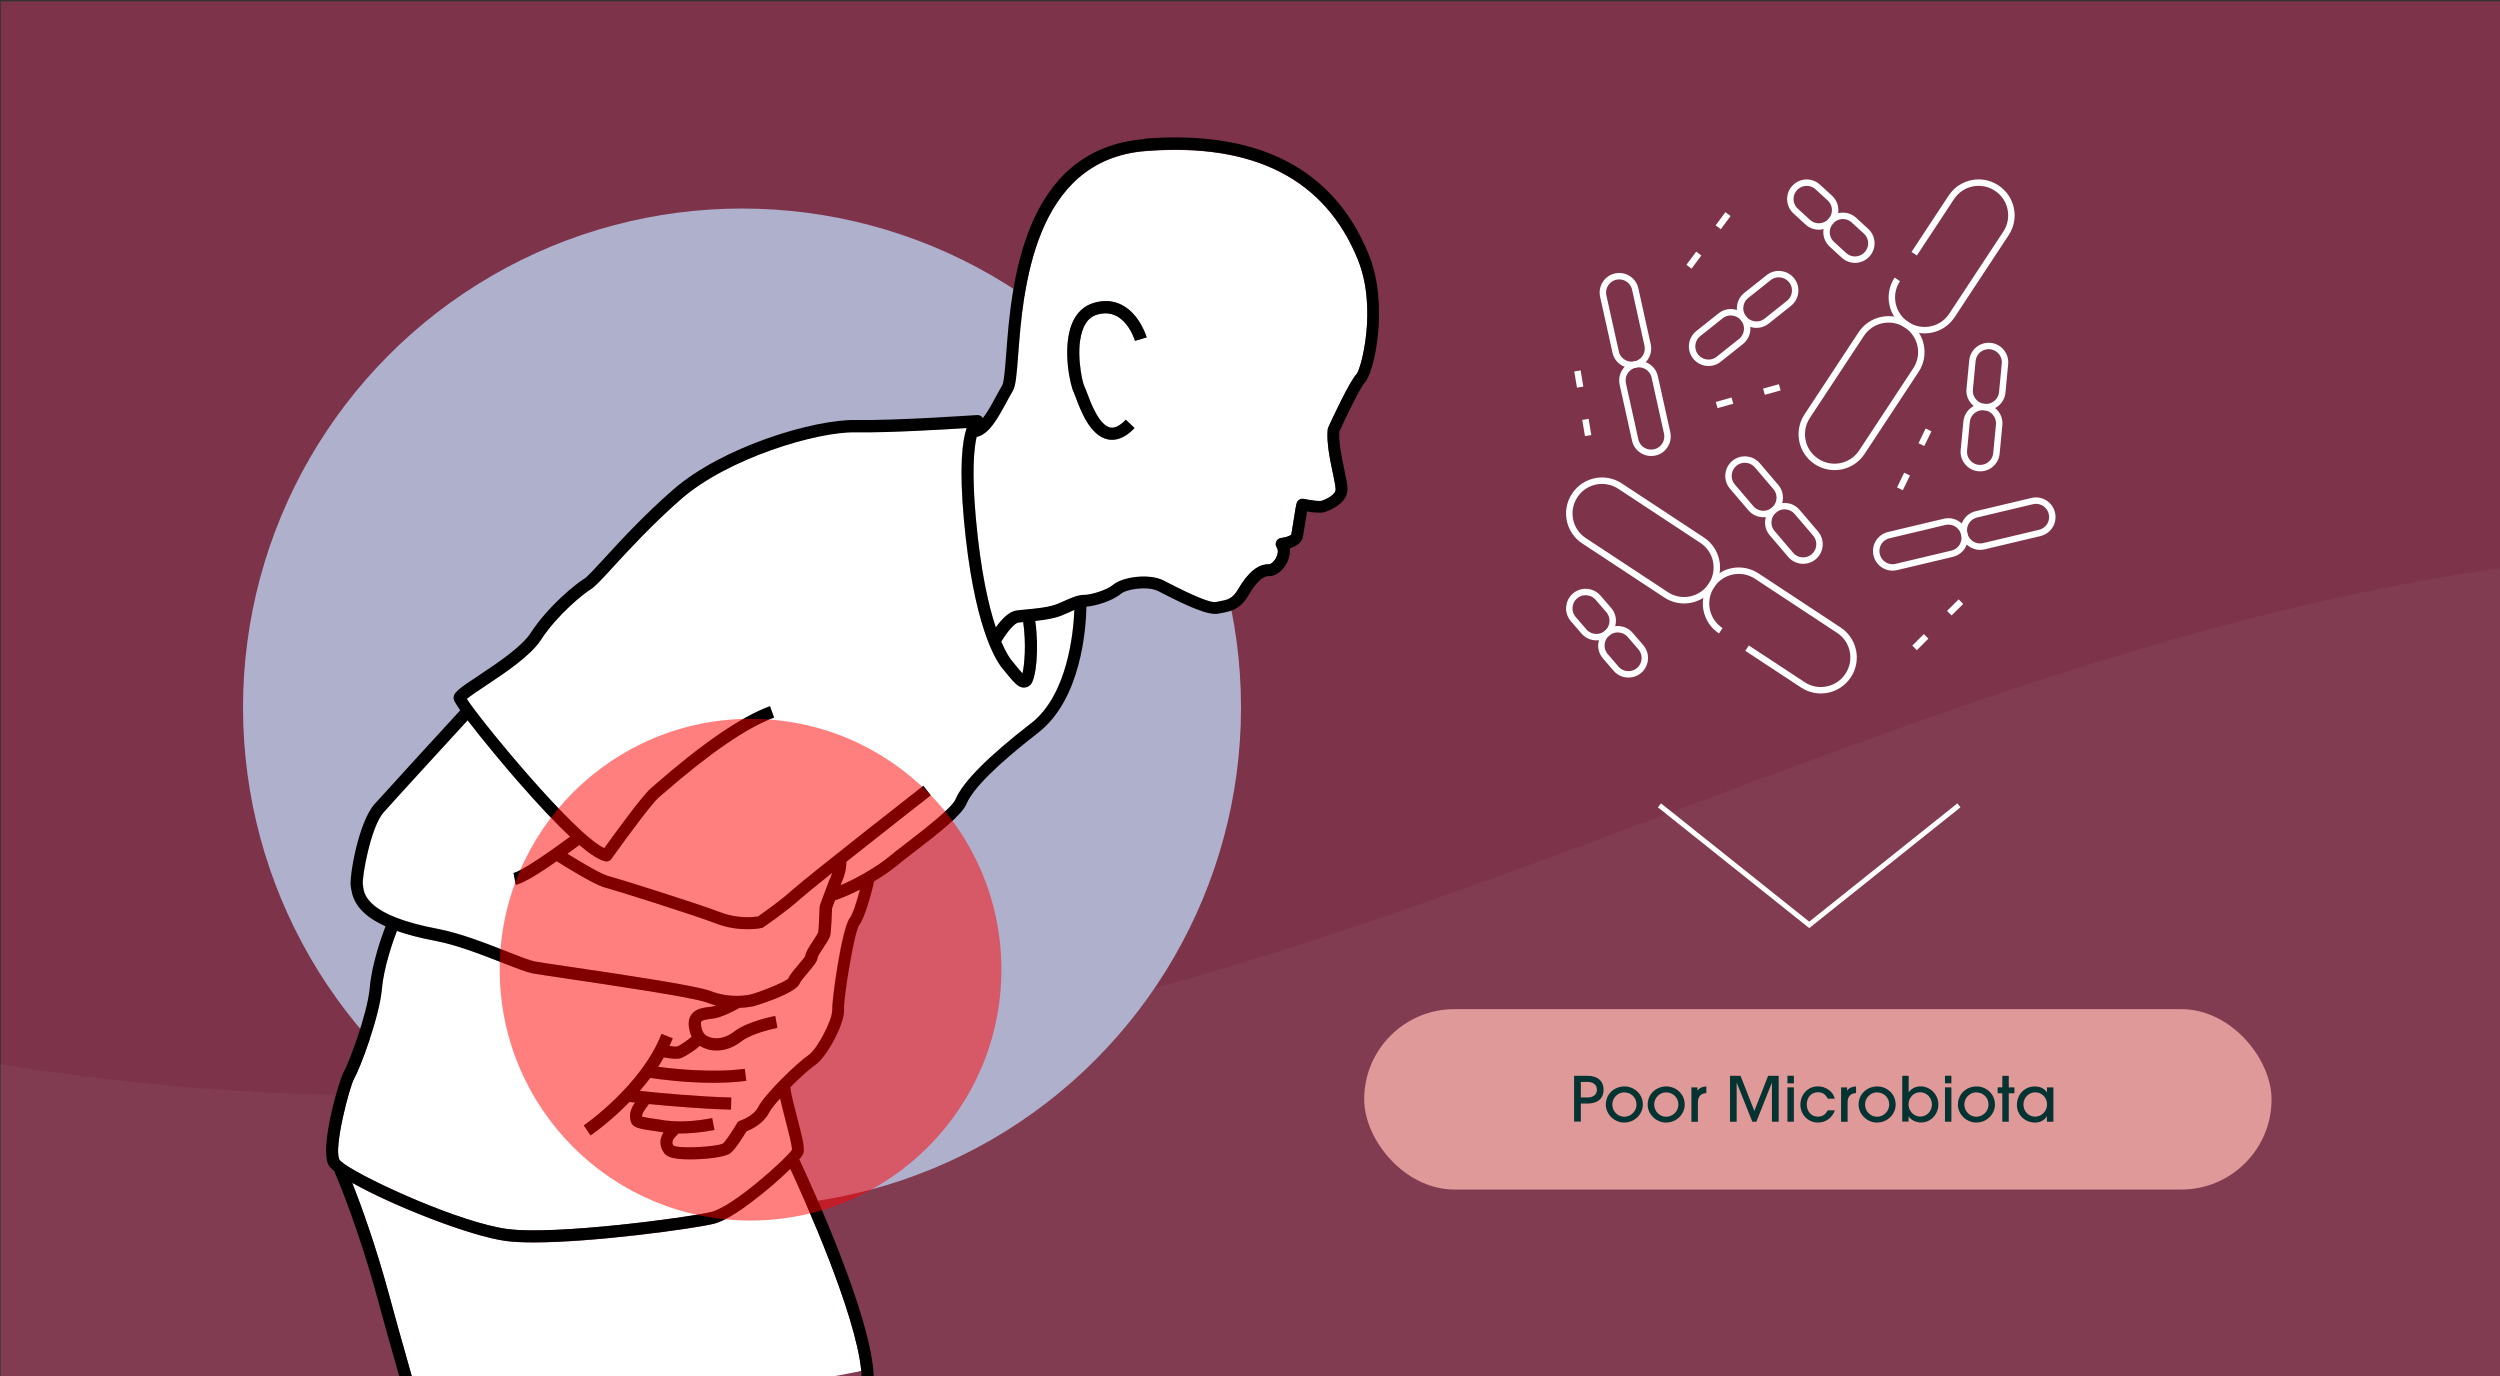 <svg viewBox="0 0 322.5 177.5" xmlns:xlink="http://www.w3.org/1999/xlink" xmlns="http://www.w3.org/2000/svg" id="Layer_1"><rect x="0" y="0" width="322.5" height="177.5" fill="#333333" stroke="none"/><defs><style>.cls-1,.cls-2,.cls-3{fill:none;}.cls-4{opacity:.07;}.cls-4,.cls-5{fill:#fff;}.cls-6{fill:red;opacity:.5;}.cls-6,.cls-7{isolation:isolate;}.cls-8{clip-path:url(#clippath-1);}.cls-9{clip-path:url(#clippath-3);}.cls-10{clip-path:url(#clippath-2);}.cls-2{stroke-width:.83px;}.cls-2,.cls-3{stroke:#fff;stroke-miterlimit:10;}.cls-3{stroke-width:.65px;}.cls-11{fill:#7d344b;}.cls-12{fill:#053331;}.cls-13{fill:#e09999;}.cls-14{fill:#afb0cc;}.cls-15{opacity:.56;}.cls-16{clip-path:url(#clippath);}</style><clipPath id="clippath"><rect transform="translate(322.5 177.5) rotate(-180)" height="177.5" width="322.5" x="0" class="cls-1"></rect></clipPath><clipPath id="clippath-1"><rect transform="translate(322.5 -240.52) rotate(-180)" height="177.5" width="322.5" y="-209.01" x="0" class="cls-1"></rect></clipPath><clipPath id="clippath-2"><rect transform="translate(1090.78 177.5) rotate(-180)" height="177.5" width="322.5" x="384.14" class="cls-1"></rect></clipPath><clipPath id="clippath-3"><rect transform="translate(1090.78 -240.52) rotate(-180)" height="177.5" width="322.5" y="-209.01" x="384.14" class="cls-1"></rect></clipPath></defs><rect height="177.5" width="322.5" y=".18" x=".1" class="cls-11"></rect><g class="cls-15"><g class="cls-16"><path d="M-80.64,92.38c12.41,23.2,34.08,34.41,58.86,40.47,57.21,13.99,117.98,9.8,174.6-6.44,55.59-15.95,108.02-43.3,165.13-52.42,75.27-12.02,155.65,10.17,212.97,60.72l7.37,57.58L-84.34,272.03l3.71-179.65Z" class="cls-4"></path></g></g><g id="Fast_Forward"><polyline points="214.07 103.89 233.39 119.31 252.7 103.89" class="cls-3"></polyline></g><rect ry="11.64" rx="11.64" height="23.27" width="117.05" y="130.18" x="175.98" class="cls-13"></rect><g id="Group_446"><g id="Group_4-2"><g class="cls-7" id="The_Resiliency_Triad"><g class="cls-7"><path d="M203.06,144.7v-5.92h1.72c1.27,0,2.08.63,2.08,1.79s-.79,1.79-2.07,1.79h-.86v2.33h-.86ZM204.78,141.57c.76,0,1.22-.36,1.22-1s-.47-1-1.22-1h-.85v2h.86Z" class="cls-12"></path><path d="M209.51,144.81c-1.25,0-2.36-1.06-2.36-2.31,0-1.35,1.06-2.35,2.42-2.35,1.22,0,2.38.96,2.36,2.37-.02,1.18-1.01,2.29-2.42,2.29ZM209.54,140.91c-.83,0-1.55.7-1.55,1.57s.7,1.58,1.54,1.58,1.58-.69,1.58-1.58-.7-1.56-1.57-1.56Z" class="cls-12"></path><path d="M214.91,144.81c-1.25,0-2.36-1.06-2.36-2.31,0-1.35,1.06-2.35,2.42-2.35,1.22,0,2.38.96,2.36,2.37-.02,1.18-1.01,2.29-2.42,2.29ZM214.94,140.91c-.83,0-1.55.7-1.55,1.57s.7,1.58,1.54,1.58,1.58-.69,1.58-1.58-.7-1.56-1.57-1.56Z" class="cls-12"></path><path d="M218.19,144.7v-4.43h.78v.4h.02c.2-.29.54-.49,1.13-.52v.86c-.72.02-1.09.46-1.09,1.21v2.49h-.83Z" class="cls-12"></path><path d="M228.58,144.7v-5h-.02l-1.99,5h-.52l-2-5h-.02v5h-.86v-5.92h1.36l1.78,4.53,1.78-4.53h1.36v5.92h-.86Z" class="cls-12"></path><path d="M230.58,139.75v-.98h.83v.98h-.83ZM230.58,144.7v-4.43h.83v4.43h-.83Z" class="cls-12"></path><path d="M236.7,143.23c-.35,1-1.2,1.58-2.18,1.58-1.27,0-2.27-1.02-2.27-2.29,0-1.33.97-2.38,2.26-2.38,1.01,0,1.93.63,2.19,1.59h-.92c-.25-.52-.65-.83-1.25-.83-.87,0-1.46.66-1.46,1.57s.6,1.58,1.44,1.58c.57,0,1.02-.3,1.26-.82h.93Z" class="cls-12"></path><path d="M237.5,144.7v-4.43h.78v.4h.02c.2-.29.54-.49,1.13-.52v.86c-.72.02-1.09.46-1.09,1.21v2.49h-.83Z" class="cls-12"></path><path d="M242.12,144.81c-1.25,0-2.36-1.06-2.36-2.31,0-1.35,1.06-2.35,2.42-2.35,1.22,0,2.38.96,2.36,2.37-.02,1.18-1.01,2.29-2.42,2.29ZM242.14,140.91c-.83,0-1.55.7-1.55,1.57s.7,1.58,1.54,1.58,1.58-.69,1.58-1.58-.7-1.56-1.57-1.56Z" class="cls-12"></path><path d="M245.39,144.7v-5.92h.83v2.1h.02c.36-.49.92-.74,1.52-.74,1.25,0,2.29,1.06,2.29,2.33s-.98,2.33-2.22,2.33c-.64,0-1.23-.26-1.6-.75h-.02v.64h-.82ZM249.22,142.48c0-.84-.66-1.58-1.52-1.58s-1.5.72-1.5,1.56.66,1.58,1.51,1.58,1.51-.7,1.51-1.57Z" class="cls-12"></path><path d="M250.9,139.75v-.98h.83v.98h-.83ZM250.9,144.7v-4.43h.83v4.43h-.83Z" class="cls-12"></path><path d="M254.93,144.81c-1.25,0-2.36-1.06-2.36-2.31,0-1.35,1.06-2.35,2.42-2.35,1.22,0,2.38.96,2.36,2.37-.02,1.18-1.01,2.29-2.42,2.29ZM254.95,140.91c-.83,0-1.55.7-1.55,1.57s.7,1.58,1.54,1.58,1.58-.69,1.58-1.58-.7-1.56-1.57-1.56Z" class="cls-12"></path><path d="M258.3,144.7v-3.67h-.6v-.76h.6v-1.49h.83v1.49h.73v.76h-.73v3.67h-.83Z" class="cls-12"></path><path d="M264.05,144.7v-.69h-.02c-.31.53-.87.8-1.5.8-1.29,0-2.35-.98-2.35-2.25,0-1.42,1.02-2.41,2.32-2.41.65,0,1.19.24,1.54.74h.02v-.62h.83v4.43h-.83ZM264.07,142.49c0-.86-.62-1.58-1.54-1.58-.83,0-1.51.71-1.51,1.58s.68,1.56,1.51,1.56,1.54-.72,1.54-1.56Z" class="cls-12"></path></g></g></g></g><g class="cls-15"><g class="cls-8"><path d="M-80.64-116.63c12.41,23.2,34.08,34.41,58.86,40.47,57.21,13.99,117.98,9.8,174.6-6.44,55.59-15.95,108.02-43.3,165.13-52.42,75.27-12.02,155.65,10.17,212.97,60.72l7.37,57.58L-84.34,63.02l3.71-179.65Z" class="cls-4"></path></g></g><g class="cls-15"><g class="cls-10"><path d="M303.5,92.38c12.41,23.2,34.08,34.41,58.86,40.47,57.21,13.99,117.98,9.8,174.6-6.44,55.59-15.95,108.02-43.3,165.13-52.42,75.27-12.02,155.65,10.17,212.97,60.72l7.37,57.58-622.64,79.75,3.71-179.65Z" class="cls-4"></path></g></g><g class="cls-15"><g class="cls-9"><path d="M303.5-116.63c12.41,23.2,34.08,34.41,58.86,40.47,57.21,13.99,117.98,9.8,174.6-6.44,55.59-15.95,108.02-43.3,165.13-52.42,75.27-12.02,155.65,10.17,212.97,60.72l7.37,57.58L299.79,63.02l3.71-179.65Z" class="cls-4"></path></g></g><circle r="64.37" cy="91.27" cx="95.72" class="cls-14"></circle><path d="M171.34,55.17c.46-1,2.78-6.02,3.66-6.89.63-.78,2.68-8.56.17-14.76-4.21-10.41-13.43-15.12-27.4-14.02-14.52,1.14-15.8,18.11-16.42,26.26-.2,2.71-.32,4.04-.71,4.71-.28.48-.54.97-.81,1.45-1.15,2.11-2.24,4.13-3.85,4.47-.35,1.5-.64,4.52-.1,10.44.62,6.88,1.65,11.33,2.58,14.13.7-.99,1.66-2.05,2.68-2.18.34-.05.76-.09,1.22-.13,1.29-.12,3.05-.29,4.08-.73.32-.14.61-.26.87-.38,1.02-.45,1.76-.78,2.64-.78.8,0,2.85-.62,3.62-1.28,1.22-1.05,4.69-1.52,6.55-.56l.33.17c3.6,1.86,5.75,2.73,6.39,2.6.16-.03.31-.06.45-.09,1.06-.2,1.7-.32,2.42-1.55,1.27-2.2,2.62-3.3,4.01-3.23.16,0,.57-.26.86-.78.23-.42.38-1,.12-1.4-.15-.23-.18-.52-.06-.77.12-.25.36-.42.63-.45.55-.06,1.2-.28,1.31-.45.06-.3.16-.99.27-1.65.26-1.67.35-2.23.45-2.47.14-.35.51-.55.89-.47.95.2,2,.32,2.26.26.72-.23,1.87-.84,1.85-1.5-.01-.41-.18-1.22-.36-2.09-.37-1.73-.82-3.89-.66-5.6,0-.09.03-.17.07-.25h0ZM146.42,43.96c-.05-.18-1.35-4.42-4.87-3.39-.81.24-1.39.79-1.78,1.7-1.12,2.6-.18,6.98.12,7.56.09.17.19.43.34.83.46,1.25,1.55,4.18,3,4.48.58.12,1.25-.22,2.01-1.01l1.13,1.08c-.97,1.01-1.94,1.52-2.9,1.52-.19,0-.37-.02-.56-.06-2.3-.48-3.5-3.72-4.15-5.47-.1-.26-.21-.55-.25-.63-.42-.78-1.53-5.67-.2-8.86.58-1.38,1.52-2.27,2.8-2.64,1.35-.4,2.6-.29,3.72.32,2.22,1.22,3.06,4.01,3.09,4.12l-1.5.44Z" class="cls-5"></path><path d="M129.17,82.77c.62,1.46,1.12,2.16,1.33,2.41l.28.34c.41.51.83,1.03,1.13,1.34.25-1.07.51-3.75.09-6.63-.23.02-.44.05-.62.07-.51.07-1.5,1.28-2.2,2.46Z" class="cls-5"></path><path d="M137.96,78.94c-.27.12-.57.25-.9.39-.98.41-2.3.61-3.52.75.51,3.63.12,7.51-.63,8.25-.24.24-.55.36-.88.35-.75-.04-1.29-.71-2.48-2.18l-.28-.34c-.85-1.04-3.7-5.51-4.94-19.21-.61-6.71-.22-10.07.36-11.75-3.08.2-10.23.62-14.35.55-4.93-.1-16.4,3.31-22.48,8.61-3.65,3.19-6.7,6.5-8.71,8.69-1.61,1.75-2.4,2.6-2.94,2.94-.97.6-4.3,3.26-6.45,6.55-1.36,2.09-4.71,4.31-7.15,5.92-.88.59-1.95,1.29-2.4,1.68,1.71,2.7,13.72,17.35,17.73,19.26,1.21-1.69,4.9-6.77,6.02-7.73.1-.09.26-.22.45-.39,6.22-5.43,11.23-8.86,14.91-10.2l.53,1.47c-3.5,1.27-8.35,4.61-14.42,9.91-.2.18-.36.31-.47.4-.85.73-4.12,5.14-6.1,7.92-.15.21-.39.33-.64.33-.06,0-.12,0-.18-.02-.79-.19-1.9-.89-3.32-2.1-.37.28-.91.68-1.53,1.13,1.87,1.16,4.39,2.63,5.21,2.85,1.44.38,11.6,3.58,14.52,4.7,2.23.86,4.3.62,4.85.54.57-.39,2.84-1.98,4.52-3.49,1.99-1.78,16.21-12.9,16.81-13.37l.96,1.23c-.09.07-6.06,4.74-10.89,8.57.01,1.23-.41,2.23-.7,2.9-.02.05-.04.09-.06.14,2.1-.89,4.74-2.41,6.27-3.69.53-.44,1.28-1.02,2.16-1.7,2.22-1.7,5.93-4.56,6.42-5.71.95-2.24,4.13-5.45,9.73-9.8,4.72-3.67,5.48-11.72,5.59-14.64-.19.08-.4.17-.63.28h0Z" class="cls-5"></path><path d="M92.07,157.88c-2.77.65-15.5,2.4-23.21,2.4-1.37,0-2.59-.06-3.56-.18-4.62-.6-14.73-4.6-19.86-7.51,1.13,2.86,3.04,8.07,4.81,14.65.86,3.18,1.6,5.78,2.25,8.08.43,1.51.81,2.84,1.14,4.05,5.13.29,37.38,1.9,57.47-2.53-.72-7.42-7.32-22.1-9.15-26.04-2.57,2.53-7.46,6.51-9.89,7.08h0Z" class="cls-5"></path><path d="M101.33,144.53c-.31-1.19-.55-2.12-.7-2.84-.68.75-1.22,1.43-1.44,1.86-.73,1.41-2.26,2.14-2.91,2.39-.41.69-1.4,2.28-2.06,2.81-.66.52-3.22.81-5.22.81-.64,0-1.22-.03-1.67-.09-.86-.11-1.37-.33-1.65-.71-.63-.85-.65-1.81-.09-2.69-.35-.06-.76-.12-1.09-.16-1.97-.27-2.85-.42-3.1-1.15-.36-1.01.03-1.82.51-2.53-.32-.03-.56-.06-.71-.08-2.52,2.59-4.84,4.2-5.02,4.32l-.88-1.29c.07-.05,7.43-5.14,10.03-11.81l1.45.57c-.13.34-.27.67-.43.99.46.06.85.09.98.07.33-.1,1.39-.82,1.89-1.27-.16-.34-.29-.76-.36-1.27-.09-.67.04-1.22.37-1.64.58-.74,1.59-.85,2.48-.95.18-.02.41-.08.66-.17-.41-.1-.83-.23-1.25-.39-1.66-.65-12.34-2.23-18.08-3.08-2.23-.33-3.84-.57-4.33-.66-.78-.15-2.13-.68-3.84-1.35-2.65-1.04-5.94-2.33-8.67-2.84-2.02-.38-3.67-.82-5.01-1.29-.49,1.31-1.69,4.69-1.93,7.46-.33,3.72-2.88,10.41-3.59,11.6-.57.96-2.67,8.92-1.9,10.43.08.15.32.35.66.59h0s0,0,0,0c3.01,2.14,15.06,7.6,21.06,8.38,6.13.8,23.11-1.46,26.21-2.19,2.8-.66,9.76-6.95,10.44-8.03.03-.52-.48-2.49-.83-3.8h0Z" class="cls-5"></path><path d="M110.92,114.75c-1.15.59-2.29,1.09-3.23,1.39-.16.45-.31.84-.38,1.03-.03.7-.11,2.93-.22,3.44-.07.37-.35.8-.87,1.59-.26.39-.68,1.02-.76,1.26-.02.51-.43,1.01-1.29,2.03-.35.41-.94,1.11-1.02,1.33-.46,1.39-5.94,2.97-6,2.99-.14.03-.8.17-1.77.2-.64.36-2.35,1.27-3.49,1.4-.53.06-1.26.14-1.43.36-.08.11-.07.35-.05.48.15,1.13.61,1.38,1.16,1.56.45.15,1.66.39,3.12-.74,1.73-1.34,5.14-1.98,5.29-2.01l.28,1.54c-.88.16-3.43.79-4.61,1.71-1.22.94-2.36,1.2-3.23,1.2-.6,0-1.07-.12-1.35-.21-.26-.09-.55-.21-.83-.39-.8.74-2.07,1.49-2.51,1.61-.15.04-.34.06-.56.06-.49,0-1.1-.09-1.57-.17-.23.41-.48.81-.73,1.21,2.23.3,7.1.8,11.18.26l.2,1.55c-1.4.18-2.86.25-4.29.25-3.58,0-6.88-.44-8.1-.63-.44.59-.9,1.15-1.36,1.68,2.36.25,7.49.74,11.81.85l-.04,1.56c-3.67-.09-7.91-.46-10.59-.72-.06.08-.12.17-.18.25-.49.66-.72,1.02-.7,1.37.4.13,1.31.25,1.89.33.53.07.97.14,1.35.21v-.02s2.21.38,5.81-.32l.3,1.53c-1.84.36-3.34.45-4.43.45-.08,0-.16,0-.24,0-.05.08-.12.16-.2.24-.77.69-.57,1.1-.41,1.33.83.43,5.54.15,6.37-.27.41-.35,1.29-1.72,1.81-2.61.1-.17.26-.3.45-.36.01,0,1.67-.53,2.28-1.72.89-1.73,5.11-5.79,6.49-6.71,1.16-.78,3.12-4.66,3.05-5.71-.09-1.31,1.23-10.66,2.27-11.99.37-.47.9-2.12,1.31-3.67h0Z" class="cls-5"></path><path d="M65.45,122.75c1.57.62,2.93,1.15,3.56,1.27.47.09,2.15.34,4.27.65,8.39,1.24,16.73,2.51,18.42,3.17,2.54.99,4.85.51,5.11.45,1-.23,4.36-1.53,4.9-2.06.18-.44.61-.96,1.28-1.75.32-.38.79-.94.92-1.17.03-.44.35-.96,1.02-1.98.24-.36.59-.9.65-1.07.05-.25.13-1.87.18-3.28,0-.08.02-.16.05-.24.03-.09.83-2.29,1.11-2.98.04-.1.09-.22.14-.34.11-.25.23-.54.34-.85-1.95,1.55-3.5,2.81-4.04,3.3-2.01,1.8-4.71,3.63-4.83,3.71-.08.06-.18.1-.27.12-.06.01-.75.16-1.81.16s-2.53-.15-4.07-.74c-2.85-1.1-13.05-4.31-14.35-4.65-1.33-.35-4.97-2.61-6.19-3.38-1.99,1.39-4.28,2.86-5.29,3.05l-.28-1.54c.96-.18,4.64-2.7,7.3-4.68-1.86-1.73-4.15-4.15-6.86-7.27-1.4-1.61-4.41-5.19-6.36-7.74-2.21,2.41-9.17,10-10.84,11.88-1.69,1.9-2.83,8.44-2.68,9.31.02.08.03.18.05.29.15,1.02.56,3.72,9.64,5.43,2.88.54,6.24,1.86,8.95,2.93h0Z" class="cls-5"></path><path d="M147.65,17.94c-15.86,1.25-17.2,19.11-17.85,27.69-.14,1.8-.28,3.65-.5,4.04-.28.49-.56.99-.83,1.49-.53.98-1.1,2.04-1.68,2.77-.15-.25-.42-.4-.73-.39-.1,0-10.43.73-15.7.64-5.28-.09-17.08,3.37-23.53,8.99-3.72,3.24-6.8,6.59-8.83,8.81-1.2,1.3-2.23,2.43-2.61,2.66-1.23.76-4.69,3.58-6.94,7.02-1.19,1.82-4.37,3.93-6.7,5.48-2.63,1.74-3.32,2.23-3.23,3.01.02.22.35.76.85,1.48-1.94,2.11-9.33,10.17-11.07,12.12-2.06,2.32-3.3,9.47-3.04,10.67.01.06.02.12.03.2.23,1.54,1.03,3.34,4.44,4.87-.52,1.36-1.77,4.89-2.03,7.9-.3,3.45-2.8,9.97-3.38,10.94-.58.98-3.12,9.65-1.95,11.94.12.23.38.5.75.8.59,1.38,3.22,7.71,5.61,16.55.86,3.19,1.6,5.8,2.26,8.1.48,1.7.9,3.17,1.26,4.51l1.51-.41c-.04-.15-.09-.32-.13-.47-.33-1.22-.71-2.54-1.14-4.05-.65-2.3-1.4-4.91-2.25-8.08-1.78-6.58-3.69-11.79-4.81-14.65,5.13,2.91,15.24,6.91,19.86,7.51.97.13,2.18.18,3.56.18,7.71,0,20.45-1.74,23.21-2.4,2.44-.57,7.32-4.55,9.89-7.08,1.83,3.94,8.43,18.62,9.15,26.04.03.31.05.61.06.9l1.56-.05c-.24-7.84-8.17-25.03-9.61-28.11.27-.31.44-.56.5-.71.25-.65-.04-1.88-.79-4.74-.34-1.31-.85-3.24-.86-3.86,1.23-1.24,2.53-2.41,3.18-2.85,1.55-1.03,3.85-5.42,3.74-7.12-.1-1.46,1.33-10.05,1.94-10.92.84-1.08,1.71-4.65,1.95-5.67,1.1-.66,2.13-1.36,2.91-2.01.5-.42,1.25-.99,2.11-1.66,3.55-2.72,6.31-4.92,6.9-6.34.83-1.96,3.94-5.05,9.25-9.17,5.57-4.33,6.16-13.55,6.21-16.25,1.16-.08,3.37-.74,4.43-1.65.72-.62,3.48-1.04,4.82-.36l.33.17c3.55,1.83,6.17,3,7.43,2.74.15-.03.29-.06.43-.08,1.18-.22,2.41-.45,3.48-2.31.9-1.56,1.83-2.45,2.56-2.45.01,0,.02,0,.03,0,.84.05,1.73-.59,2.28-1.58.37-.67.52-1.37.43-2.01.71-.21,1.54-.63,1.71-1.48.07-.37.18-1.04.29-1.75.07-.46.16-1.06.24-1.52.77.13,1.76.24,2.27.08.5-.16,3-1.05,2.95-3.03-.01-.55-.18-1.35-.4-2.37-.33-1.58-.75-3.54-.65-5.01,1.28-2.78,2.84-5.87,3.29-6.32,1.2-1.2,3.15-9.94.52-16.45-4.49-11.11-14.24-16.15-28.97-14.99h0ZM171.94,61.02c.18.86.35,1.68.36,2.09.02.66-1.13,1.28-1.85,1.5-.25.06-1.31-.06-2.26-.26-.37-.08-.74.12-.89.47-.1.25-.19.81-.45,2.47-.1.66-.21,1.35-.27,1.65-.11.17-.75.39-1.31.45-.27.03-.51.2-.63.45-.12.25-.09.54.06.77.27.39.12.98-.12,1.4-.29.52-.7.78-.86.78-1.39-.07-2.73,1.03-4.01,3.23-.71,1.23-1.36,1.36-2.42,1.55-.15.03-.3.06-.45.09-.65.13-2.8-.74-6.39-2.6l-.33-.17c-1.86-.96-5.32-.49-6.55.56-.77.66-2.82,1.28-3.62,1.28-.88,0-1.62.33-2.64.78-.26.12-.55.24-.87.38-1.03.44-2.8.61-4.08.73-.46.04-.88.08-1.22.13-1.01.13-1.98,1.2-2.68,2.18-.94-2.8-1.96-7.25-2.58-14.13-.53-5.92-.24-8.93.1-10.44,1.61-.34,2.7-2.35,3.85-4.47.26-.48.53-.98.81-1.45.39-.67.5-2,.71-4.71.61-8.15,1.89-25.11,16.42-26.26,13.97-1.1,23.19,3.61,27.4,14.02,2.51,6.2.46,13.98-.17,14.76-.88.88-3.21,5.9-3.66,6.89-.04.08-.06.17-.07.25-.16,1.71.3,3.87.66,5.6h0ZM133,93.31c-5.6,4.35-8.78,7.56-9.73,9.8-.49,1.15-4.2,4-6.42,5.71-.88.67-1.63,1.26-2.16,1.7-1.53,1.27-4.17,2.8-6.27,3.69.02-.05.04-.09.06-.14.29-.68.71-1.67.7-2.9,4.83-3.83,10.8-8.5,10.89-8.57l-.96-1.23c-.6.47-14.82,11.59-16.81,13.37-1.68,1.51-3.95,3.09-4.52,3.49-.55.08-2.62.32-4.85-.54-2.92-1.13-13.08-4.32-14.52-4.7-.82-.22-3.34-1.68-5.21-2.85.63-.45,1.16-.85,1.53-1.13,1.42,1.21,2.53,1.91,3.32,2.1.06.01.12.02.18.02.25,0,.49-.12.64-.33,1.99-2.79,5.25-7.2,6.1-7.92.11-.09.26-.23.47-.4,6.07-5.3,10.92-8.63,14.42-9.91l-.53-1.47c-3.68,1.34-8.7,4.77-14.91,10.2-.2.17-.35.3-.45.39-1.12.96-4.8,6.04-6.02,7.73-4.01-1.92-16.01-16.56-17.73-19.26.46-.39,1.52-1.1,2.4-1.68,2.44-1.62,5.78-3.83,7.15-5.92,2.15-3.29,5.48-5.95,6.45-6.55.54-.33,1.34-1.19,2.94-2.94,2.01-2.19,5.06-5.5,8.71-8.69,6.08-5.3,17.55-8.71,22.48-8.61,4.12.07,11.27-.35,14.35-.55-.57,1.68-.96,5.04-.36,11.75,1.24,13.7,4.09,18.17,4.94,19.21l.28.34c1.19,1.47,1.73,2.14,2.48,2.18.32.01.64-.11.88-.35.75-.75,1.14-4.62.63-8.25,1.23-.13,2.55-.33,3.52-.75.33-.14.63-.27.9-.39.23-.1.44-.2.63-.28-.12,2.92-.87,10.97-5.59,14.64h0ZM107.34,130.41c.07,1.05-1.88,4.94-3.05,5.71-1.38.92-5.6,4.98-6.49,6.71-.61,1.19-2.27,1.71-2.28,1.72-.19.06-.35.18-.45.36-.51.88-1.4,2.26-1.81,2.61-.83.42-5.54.7-6.37.27-.16-.22-.36-.64.41-1.33.08-.07.14-.15.2-.24.08,0,.15,0,.24,0,1.08,0,2.58-.1,4.43-.45l-.3-1.53c-3.6.7-5.78.32-5.8.32v.02c-.38-.07-.82-.13-1.35-.21-.58-.08-1.49-.21-1.89-.33-.03-.35.21-.71.7-1.37.06-.08.12-.17.18-.25,2.68.26,6.91.63,10.59.72l.04-1.56c-4.32-.11-9.45-.6-11.81-.85.46-.53.92-1.09,1.36-1.68,1.22.18,4.53.63,8.1.63,1.42,0,2.89-.07,4.29-.25l-.2-1.55c-4.08.54-8.95.03-11.18-.26.25-.39.5-.79.73-1.21.47.08,1.08.17,1.57.17.21,0,.41-.02.56-.06.45-.12,1.71-.87,2.51-1.61.28.18.57.3.83.39.28.1.75.22,1.35.21.87,0,2.01-.25,3.23-1.2,1.19-.92,3.73-1.54,4.61-1.71l-.28-1.54c-.14.03-3.56.67-5.29,2.01-1.46,1.13-2.67.89-3.12.74-.55-.19-1.01-.43-1.16-1.56-.02-.13-.03-.37.05-.48.17-.22.9-.3,1.43-.36,1.14-.13,2.86-1.04,3.49-1.4.96-.03,1.63-.17,1.77-.2.05-.01,5.53-1.6,6-2.99.08-.22.67-.92,1.02-1.33.86-1.02,1.27-1.53,1.29-2.03.09-.24.51-.88.76-1.26.52-.79.8-1.22.87-1.59.1-.51.19-2.74.22-3.44.07-.19.21-.59.38-1.03.94-.31,2.08-.8,3.23-1.39-.41,1.55-.94,3.2-1.31,3.67-1.04,1.33-2.36,10.68-2.27,11.99h0ZM46.85,114.4c-.02-.11-.03-.21-.05-.29-.14-.88,1-7.42,2.68-9.31,1.68-1.89,8.63-9.47,10.84-11.88,1.95,2.56,4.96,6.13,6.36,7.74,2.71,3.11,5,5.54,6.86,7.27-2.66,1.98-6.34,4.51-7.3,4.68l.28,1.54c1.02-.19,3.31-1.66,5.29-3.05,1.22.77,4.86,3.03,6.19,3.38,1.31.34,11.5,3.55,14.35,4.65,1.53.59,2.99.74,4.07.74s1.75-.14,1.81-.16c.1-.02.19-.06.27-.12.11-.08,2.82-1.91,4.83-3.71.55-.49,2.1-1.75,4.04-3.3-.1.32-.23.6-.34.85-.05.12-.1.23-.14.34-.28.69-1.07,2.89-1.11,2.98-.03.08-.04.16-.05.24-.05,1.4-.13,3.03-.18,3.28-.06.16-.41.71-.65,1.07-.67,1.02-.98,1.54-1.02,1.98-.13.23-.6.79-.92,1.17-.67.79-1.1,1.31-1.28,1.75-.54.52-3.91,1.83-4.9,2.06-.25.06-2.57.55-5.11-.45-1.69-.66-10.02-1.93-18.42-3.17-2.13-.31-3.81-.56-4.27-.65-.63-.12-1.99-.65-3.56-1.27-2.71-1.06-6.07-2.38-8.95-2.93-9.08-1.71-9.49-4.41-9.64-5.43h0ZM131.99,80.24c.41,2.88.16,5.56-.09,6.63-.3-.31-.72-.83-1.13-1.34l-.28-.34c-.2-.25-.71-.96-1.33-2.41.7-1.19,1.69-2.39,2.2-2.46.19-.02.4-.05.62-.07h0ZM91.71,156.36c-3.1.73-20.08,2.99-26.21,2.19-6-.78-18.05-6.24-21.06-8.38,0,0,0,0,0,0h0c-.35-.24-.58-.45-.66-.59-.77-1.51,1.34-9.47,1.9-10.43.71-1.2,3.26-7.88,3.59-11.6.24-2.77,1.43-6.15,1.93-7.46,1.34.47,2.99.91,5.01,1.29,2.73.51,6.02,1.81,8.67,2.84,1.71.67,3.07,1.2,3.84,1.35.5.09,2.11.33,4.33.66,5.74.85,16.41,2.43,18.08,3.08.42.17.84.29,1.25.39-.25.08-.48.14-.66.17-.89.1-1.91.21-2.48.95-.33.42-.46.98-.37,1.64.07.51.19.93.36,1.27-.5.46-1.56,1.17-1.89,1.27-.13.03-.52,0-.98-.07.15-.33.29-.66.43-.99l-1.45-.57c-2.59,6.66-9.95,11.76-10.03,11.81l.88,1.29c.17-.12,2.5-1.72,5.02-4.32.15.02.39.04.71.08-.48.71-.87,1.52-.51,2.53.26.73,1.14.88,3.1,1.15.32.04.73.1,1.09.16-.56.88-.54,1.84.09,2.69.28.37.78.59,1.65.71.45.06,1.03.09,1.67.09,2.01,0,4.57-.28,5.22-.81.66-.53,1.65-2.13,2.06-2.81.65-.25,2.19-.98,2.91-2.39.22-.43.76-1.11,1.44-1.86.15.73.39,1.65.7,2.84.34,1.31.86,3.28.83,3.8-.68,1.08-7.64,7.37-10.44,8.03h0Z"></path><path d="M144.82,39.4c-1.12-.61-2.37-.72-3.72-.32-1.28.38-2.22,1.27-2.8,2.64-1.33,3.19-.22,8.08.2,8.86.04.08.15.37.25.63.65,1.74,1.85,4.99,4.15,5.47.19.04.37.06.56.06.96,0,1.93-.51,2.9-1.52l-1.13-1.08c-.76.79-1.44,1.13-2.01,1.01-1.45-.3-2.54-3.23-3-4.48-.15-.39-.24-.65-.34-.83-.3-.58-1.23-4.96-.12-7.56.39-.91.97-1.47,1.78-1.7,3.52-1.03,4.82,3.21,4.87,3.39l1.5-.44c-.03-.12-.87-2.91-3.09-4.12h0Z"></path><circle r="32.36" cy="125.09" cx="96.82" class="cls-6"></circle><path d="M214.92,76.73l-10.58-6.97c-1.95-1.28-2.49-3.9-1.2-5.85h0c1.28-1.95,3.9-2.49,5.85-1.2l10.58,6.97c1.95,1.28,2.49,3.9,1.2,5.85h0c-1.28,1.95-3.9,2.49-5.85,1.2Z" class="cls-2"></path><path d="M221.98,81.37c-1.95-1.28-2.49-3.9-1.2-5.85h0c1.28-1.95,3.9-2.49,5.85-1.2l10.58,6.97c1.95,1.28,2.49,3.9,1.2,5.85h0c-1.28,1.95-3.9,2.49-5.85,1.2l-7.19-4.73" class="cls-2"></path><path d="M246.93,32.73l4.79-7.27c1.28-1.95,3.9-2.49,5.85-1.2h0c1.95,1.28,2.49,3.9,1.2,5.85l-6.97,10.58c-1.28,1.95-3.9,2.49-5.85,1.2h0c-1.95-1.28-2.49-3.9-1.2-5.85" class="cls-2"></path><path d="M233.13,53.68l6.97-10.58c1.28-1.95,3.9-2.49,5.85-1.2h0c1.95,1.28,2.49,3.9,1.2,5.85l-6.97,10.58c-1.28,1.95-3.9,2.49-5.85,1.2h0c-1.95-1.28-2.49-3.9-1.2-5.85Z" class="cls-2"></path><path d="M208.42,45.42l-1.6-7.22c-.25-1.14.46-2.27,1.6-2.52h0c1.14-.25,2.27.46,2.52,1.6l1.6,7.22c.25,1.14-.46,2.27-1.6,2.52h0c-1.14.25-2.27-.47-2.52-1.6Z" class="cls-2"></path><path d="M210.94,56.76l-1.6-7.22c-.25-1.14.46-2.27,1.6-2.52h0c1.14-.25,2.27.46,2.52,1.6l1.6,7.22c.25,1.14-.46,2.27-1.6,2.52h0c-1.14.25-2.27-.46-2.52-1.6Z" class="cls-2"></path><path d="M254.96,66.35l7.19-1.71c1.14-.27,2.27.43,2.54,1.57h0c.27,1.14-.43,2.27-1.57,2.54l-7.19,1.71c-1.14.27-2.27-.43-2.54-1.57h0c-.27-1.14.43-2.27,1.57-2.54Z" class="cls-2"></path><path d="M243.66,69.03l7.19-1.71c1.14-.27,2.27.43,2.54,1.57h0c.27,1.14-.43,2.27-1.57,2.54l-7.19,1.71c-1.14.27-2.27-.43-2.54-1.57h0c-.27-1.14.43-2.27,1.57-2.54Z" class="cls-2"></path><path d="M225.87,65.57l-2.39-2.8c-.76-.89-.65-2.22.23-2.98h0c.89-.76,2.22-.65,2.98.23l2.39,2.8c.76.89.65,2.22-.23,2.98h0c-.89.76-2.22.65-2.98-.23Z" class="cls-2"></path><path d="M231,71.58l-2.39-2.8c-.76-.89-.65-2.22.23-2.98h0c.89-.76,2.22-.65,2.98.23l2.39,2.8c.76.89.65,2.22-.23,2.98h0c-.89.76-2.22.65-2.98-.23Z" class="cls-2"></path><path d="M225.27,38.11l2.88-2.29c.91-.73,2.24-.57,2.97.34h0c.73.91.57,2.24-.34,2.97l-2.88,2.29c-.91.73-2.24.57-2.97-.34h0c-.73-.91-.57-2.24.34-2.97Z" class="cls-2"></path><path d="M219.08,43.03l2.88-2.29c.91-.73,2.24-.57,2.97.34h0c.73.91.57,2.24-.34,2.97l-2.88,2.29c-.91.73-2.24.57-2.97-.34h0c-.73-.91-.57-2.24.34-2.97Z" class="cls-2"></path><path d="M254.09,50.21l.35-3.67c.11-1.16,1.14-2.01,2.3-1.9h0c1.16.11,2.01,1.14,1.9,2.3l-.35,3.67c-.11,1.16-1.14,2.01-2.3,1.9h0c-1.16-.11-2.01-1.14-1.9-2.3Z" class="cls-2"></path><path d="M253.34,58.08l.35-3.67c.11-1.16,1.14-2.01,2.3-1.9h0c1.16.11,2.01,1.14,1.9,2.3l-.35,3.67c-.11,1.16-1.14,2.01-2.3,1.9h0c-1.16-.11-2.01-1.14-1.9-2.3Z" class="cls-2"></path><path d="M233.2,28.66l-1.56-1.43c-.86-.79-.92-2.12-.13-2.98h0c.79-.86,2.12-.92,2.98-.13l1.56,1.43c.86.79.92,2.12.13,2.98h0c-.79.86-2.12.92-2.98.13Z" class="cls-2"></path><path d="M237.87,32.94l-1.56-1.43c-.86-.79-.92-2.12-.13-2.98h0c.79-.86,2.12-.92,2.98-.13l1.56,1.43c.86.79.92,2.12.13,2.98h0c-.79.86-2.12.92-2.98.13Z" class="cls-2"></path><path d="M204.33,81.46l-1.38-1.6c-.76-.88-.66-2.22.22-2.98h0c.88-.76,2.22-.66,2.98.22l1.38,1.6c.76.88.66,2.22-.22,2.98h0c-.88.76-2.22.66-2.98-.22Z" class="cls-2"></path><path d="M208.47,86.26l-1.38-1.6c-.76-.88-.66-2.22.22-2.98h0c.88-.76,2.22-.66,2.98.22l1.38,1.6c.76.88.66,2.22-.22,2.98h0c-.88.76-2.22.66-2.98-.22Z" class="cls-2"></path><line y2="82.09" x2="248.47" y1="83.58" x1="246.98" class="cls-2"></line><line y2="77.61" x2="252.96" y1="79.1" x1="251.46" class="cls-2"></line><line y2="61.16" x2="246.01" y1="63.06" x1="245.09" class="cls-2"></line><line y2="55.46" x2="248.78" y1="57.36" x1="247.86" class="cls-2"></line><line y2="51.68" x2="223.48" y1="52.25" x1="221.45" class="cls-2"></line><line y2="49.96" x2="229.59" y1="50.53" x1="227.55" class="cls-2"></line><line y2="54.1" x2="204.52" y1="56.19" x1="204.87" class="cls-2"></line><line y2="47.85" x2="203.49" y1="49.94" x1="203.84" class="cls-2"></line><line y2="29.32" x2="221.65" y1="27.62" x1="222.91" class="cls-2"></line><line y2="34.41" x2="217.88" y1="32.71" x1="219.14" class="cls-2"></line></svg>
